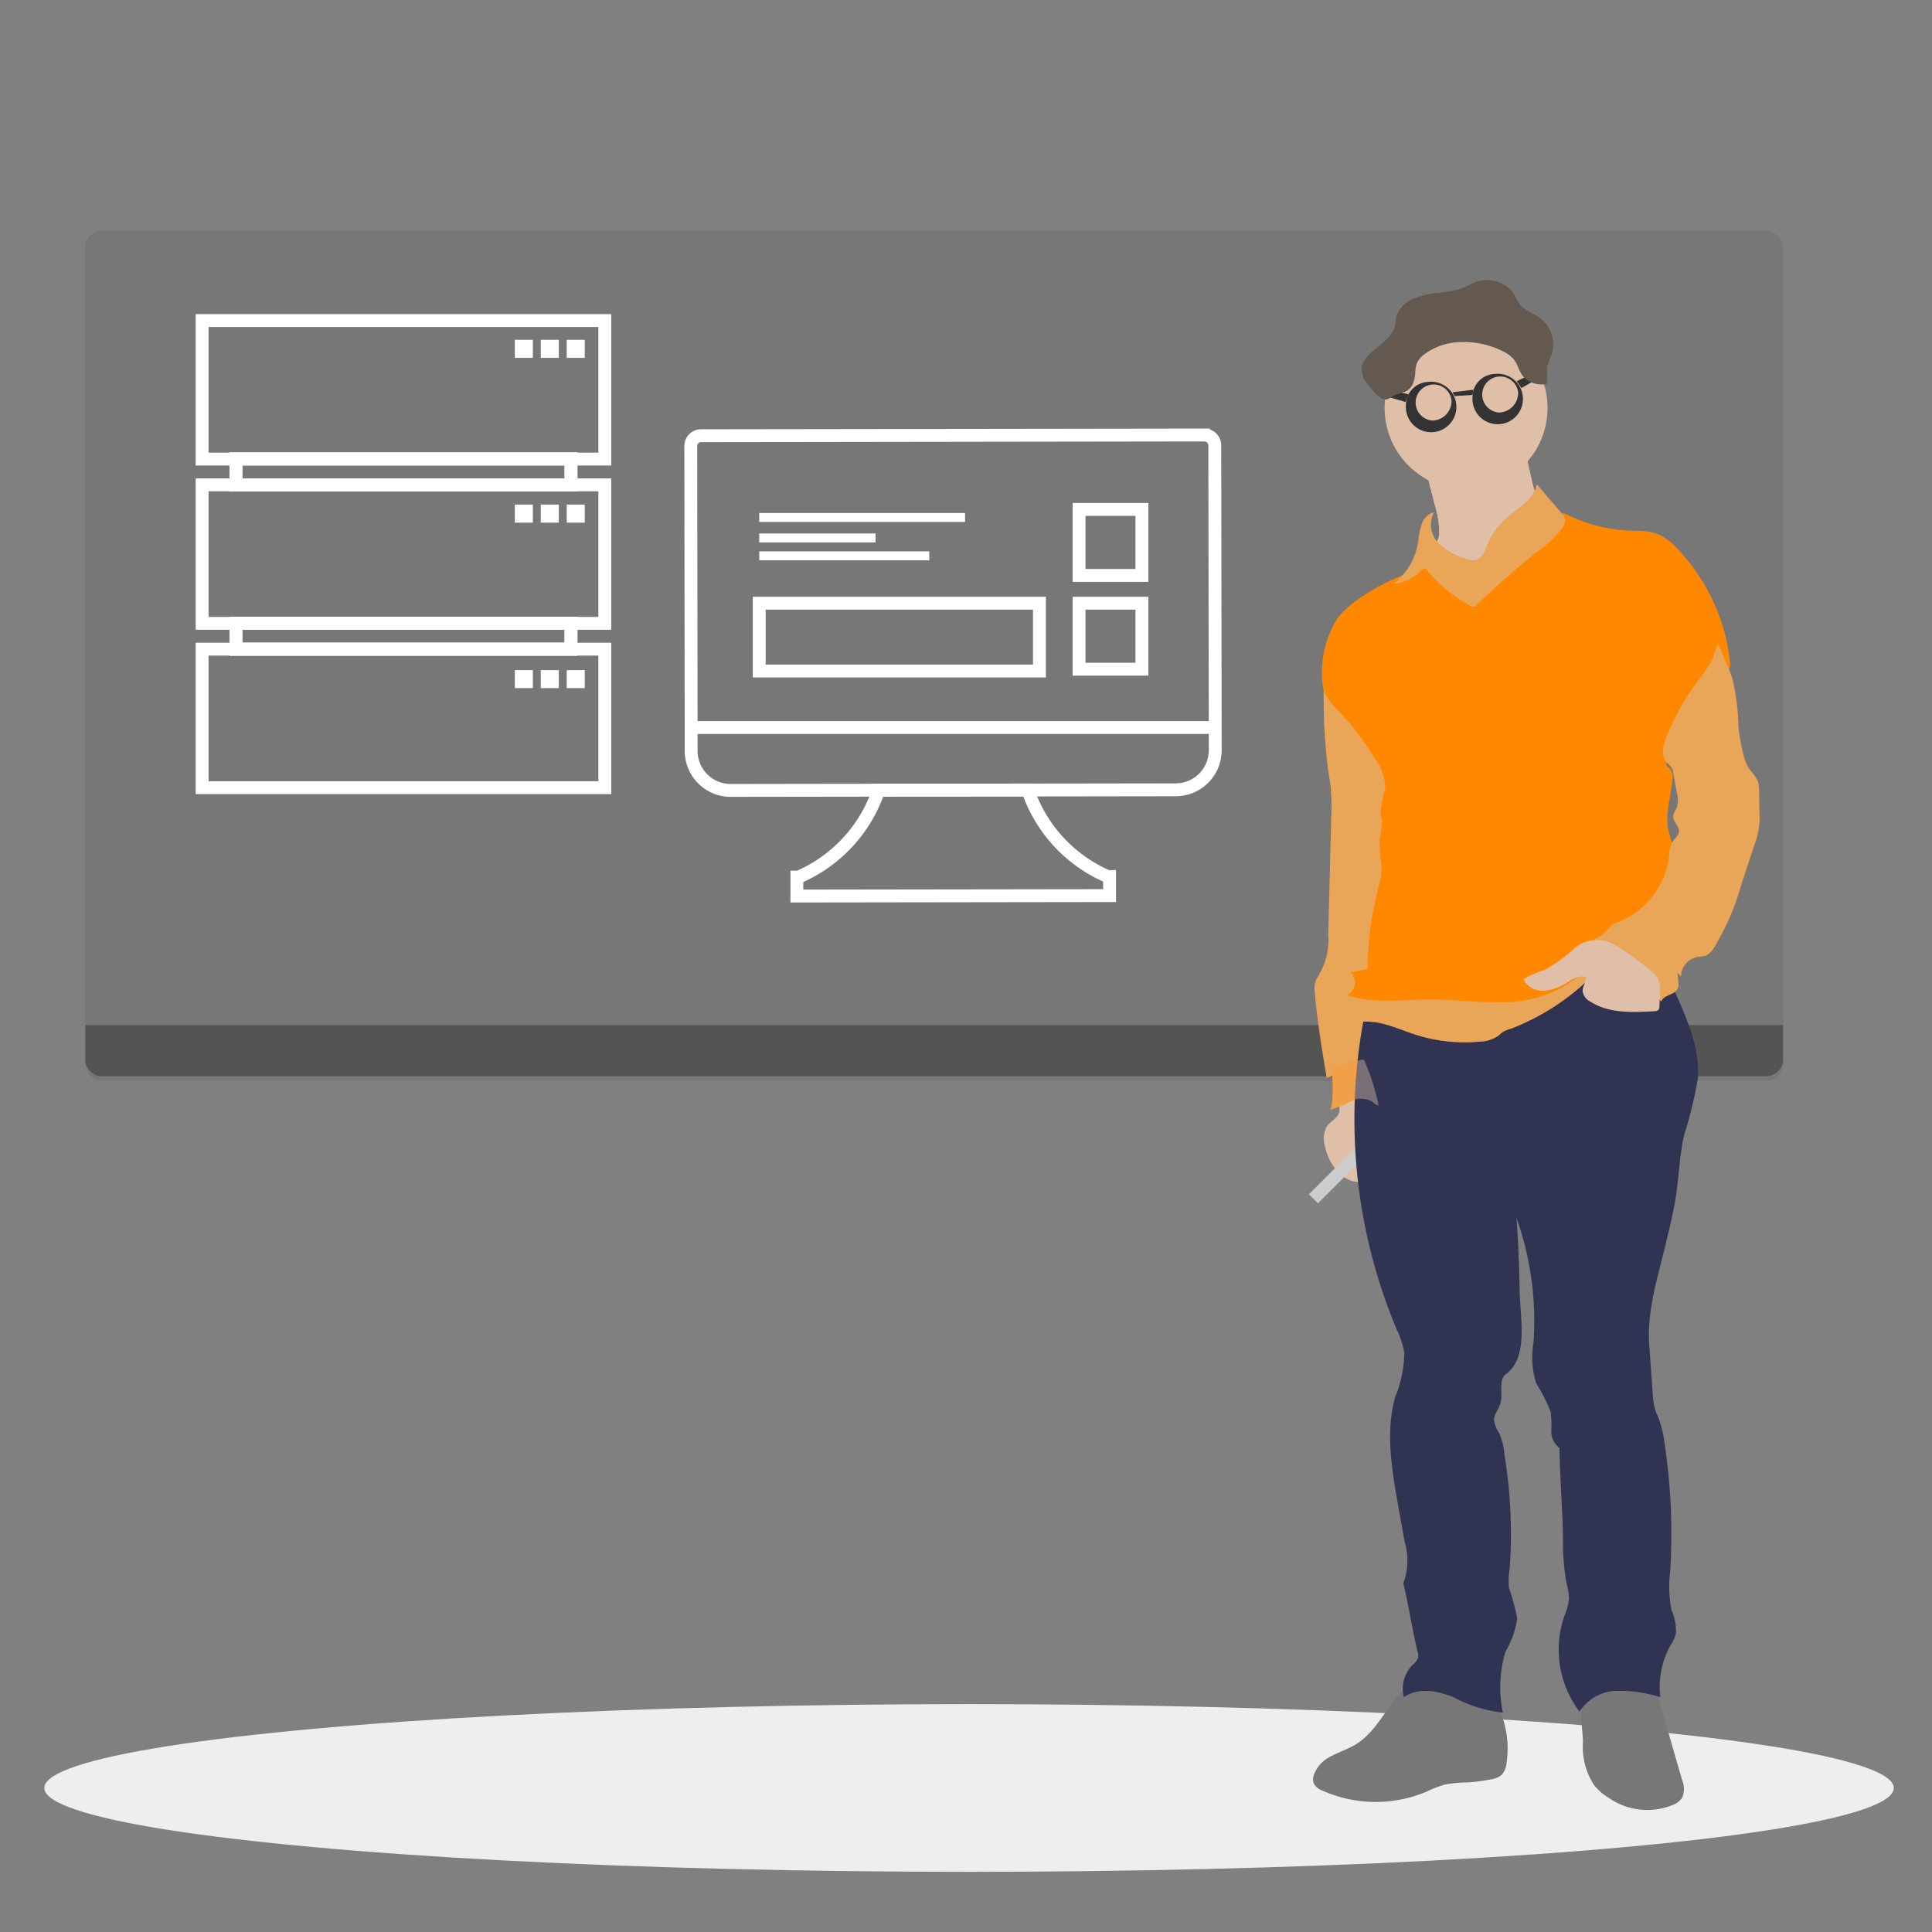 <svg xmlns="http://www.w3.org/2000/svg" viewBox="0 0 150 150"><rect x="0" y="0" width="150" height="150" fill="#808080" stroke="none"/><defs><style>.b0af833b-744e-434c-89ae-969f77173db3,.ba768fe4-2a11-43ec-a477-0fbddbd9d6ed,.bb06001c-60c1-4921-a370-c283b8d0c794,.e8427275-2b2d-4788-ae69-ba17dc438137,.ec03299f-6566-4658-9e07-a02b7a206884,.fefa7a06-88ea-4ad8-8809-226a8ee56ea6{isolation:isolate;}.a607ed08-f470-4342-b2e3-531114d8f3b5{fill:#eee;}.a607ed08-f470-4342-b2e3-531114d8f3b5,.bb06001c-60c1-4921-a370-c283b8d0c794,.ec03299f-6566-4658-9e07-a02b7a206884,.fc9a2bed-07be-413c-bd31-80c81a55cdef{mix-blend-mode:multiply;}.bd58aef4-6dea-4ee7-9016-e437a6737687,.f1870dd8-a48a-49cf-b944-0f366558f3a0{fill:#777;}.a2d25162-3774-475b-adaa-5516c8f92571,.e8427275-2b2d-4788-ae69-ba17dc438137{fill:#333;}.e8427275-2b2d-4788-ae69-ba17dc438137{opacity:0.5;}.f70d33c4-3975-4aac-a419-86c37fd88a24{fill:#f80;}.ec03299f-6566-4658-9e07-a02b7a206884{fill:#ccc;}.bb06001c-60c1-4921-a370-c283b8d0c794,.ec03299f-6566-4658-9e07-a02b7a206884{opacity:0.43;}.ad9a437e-eb86-4770-bbae-d6c9e28749c7,.ba768fe4-2a11-43ec-a477-0fbddbd9d6ed,.bb06001c-60c1-4921-a370-c283b8d0c794{fill:#e0bfa8;}.a1543b39-6638-416f-a2e0-51a7c9ecec45,.f6c96534-1706-46a7-811e-b4d27c75a3c0,.fc9a2bed-07be-413c-bd31-80c81a55cdef{fill:none;}.a1543b39-6638-416f-a2e0-51a7c9ecec45{stroke:#ccc;}.a1543b39-6638-416f-a2e0-51a7c9ecec45,.bd58aef4-6dea-4ee7-9016-e437a6737687,.f6c96534-1706-46a7-811e-b4d27c75a3c0,.fc9a2bed-07be-413c-bd31-80c81a55cdef{stroke-miterlimit:10;}.b79b9d10-69d4-484d-a9d1-d92ba6cc98a6{fill:#303351;}.b119df6c-b8eb-4177-8fee-e653d1121d97{fill:#fbb3b2;}.b5adee06-5df2-4817-8146-3ce689a842e6{fill:#63594f;}.bd58aef4-6dea-4ee7-9016-e437a6737687,.f6c96534-1706-46a7-811e-b4d27c75a3c0,.fc9a2bed-07be-413c-bd31-80c81a55cdef{stroke:#fff;}.a9f20a4a-0345-45b2-b29d-826a24083cb6,.fefa7a06-88ea-4ad8-8809-226a8ee56ea6{fill:#fff;}</style></defs><title>strato-illu</title><g class="b0af833b-744e-434c-89ae-969f77173db3"><g id="a1763b89-0626-4eaf-a5d3-a1db84e666ba" data-name="Ebene 1"><ellipse class="a607ed08-f470-4342-b2e3-531114d8f3b5" cx="75.237" cy="138.818" rx="71.797" ry="6.51"/><rect class="f1870dd8-a48a-49cf-b944-0f366558f3a0" x="6.616" y="17.919" width="131.821" height="66.001" rx="1.304"/><path class="e8427275-2b2d-4788-ae69-ba17dc438137" d="M6.616,79.582H138.438v2.674a1.3,1.3,0,0,1-1.3,1.3H7.92a1.3,1.3,0,0,1-1.3-1.3V79.582Z"/><path class="f70d33c4-3975-4aac-a419-86c37fd88a24" d="M103.019,52.157a2.265,2.265,0,0,0-.239,1.259,42.785,42.785,0,0,0,.334,6.332c.074.5.167,1,.215,1.509a17.628,17.628,0,0,1,.034,2.119l-.239,9.2a5.322,5.322,0,0,1-.781,3.218,1.538,1.538,0,0,0-.28,1.02c.182,2.307.564,4.595.944,6.876a4.251,4.251,0,0,1,3.855.184,42.458,42.458,0,0,0,1.98-11.7,46.453,46.453,0,0,1,.272-5.856,37.266,37.266,0,0,0-.072-9.862,5.45,5.45,0,0,0-1.029-2.907,4.414,4.414,0,0,0-2.389-1.376A10.5,10.5,0,0,0,103.019,52.157Z"/><path class="ec03299f-6566-4658-9e07-a02b7a206884" d="M103.019,52.157a2.265,2.265,0,0,0-.239,1.259,42.785,42.785,0,0,0,.334,6.332c.074.5.167,1,.215,1.509a17.628,17.628,0,0,1,.034,2.119l-.239,9.2a5.322,5.322,0,0,1-.781,3.218,1.538,1.538,0,0,0-.28,1.02c.182,2.307.564,4.595.944,6.876a4.251,4.251,0,0,1,3.855.184,42.458,42.458,0,0,0,1.98-11.7,46.453,46.453,0,0,1,.272-5.856,37.266,37.266,0,0,0-.072-9.862,5.45,5.45,0,0,0-1.029-2.907,4.414,4.414,0,0,0-2.389-1.376A10.5,10.5,0,0,0,103.019,52.157Z"/><path class="ad9a437e-eb86-4770-bbae-d6c9e28749c7" d="M103.957,86.405c-.138.438-.64.641-.915,1.008a1.917,1.917,0,0,0-.172,1.558,4.125,4.125,0,0,0,1.049,2.066,2.479,2.479,0,0,0,2.15.731,1.792,1.792,0,0,0,1.459-1.608,3.039,3.039,0,0,0-.225-1.034l-1.628-4.71a.242.242,0,0,0-.115-.16.234.234,0,0,0-.179.031c-.385.181-1.156.372-1.381.771S104.12,85.973,103.957,86.405Z"/><line class="a1543b39-6638-416f-a2e0-51a7c9ecec45" x1="105.718" y1="89.333" x2="101.974" y2="93.077"/><path class="f1870dd8-a48a-49cf-b944-0f366558f3a0" d="M105.3,135.41c-.6.377-1.29.59-1.911.922a2.612,2.612,0,0,0-1.4,1.519.953.953,0,0,0,.031.649,1.256,1.256,0,0,0,.669.53,10.142,10.142,0,0,0,8.027.091,10.582,10.582,0,0,1,1.385-.549,9.053,9.053,0,0,1,1.775-.182,13.621,13.621,0,0,0,1.866-.238,1.646,1.646,0,0,0,.845-.352,1.565,1.565,0,0,0,.38-.912,7.516,7.516,0,0,0-1.194-5.321,1.806,1.806,0,0,0-.521-.552,2,2,0,0,0-.829-.222c-1.194-.146-2.446-.414-3.652-.442a2.457,2.457,0,0,0-1.911.986C107.6,132.6,106.857,134.437,105.3,135.41Z"/><path class="f1870dd8-a48a-49cf-b944-0f366558f3a0" d="M122.9,135.233a5.464,5.464,0,0,0,.85,3.344,4.436,4.436,0,0,0,1.161,1.015,5.233,5.233,0,0,0,5.069.5,1.511,1.511,0,0,0,.63-.531,1.808,1.808,0,0,0-.021-1.392l-2.289-7.93c-1.478.227-3.652.387-4.965,1.137C122.382,131.915,122.9,134.187,122.9,135.233Z"/><path class="f70d33c4-3975-4aac-a419-86c37fd88a24" d="M103.2,86.169a7.714,7.714,0,0,0,1.672-.671,1.726,1.726,0,0,1,1.722.064c.134.11.263.261.437.258a17.027,17.027,0,0,0-1.07-3.4.261.261,0,0,0-.093-.131.265.265,0,0,0-.2,0l-1.607.42c-.595.155-.664.108-.619.693C103.446,83.661,103.58,86.169,103.2,86.169Z"/><path class="b79b9d10-69d4-484d-a9d1-d92ba6cc98a6" d="M105.937,78.824a42.183,42.183,0,0,0,2.513,24.42,6.636,6.636,0,0,1,.583,1.806,9.421,9.421,0,0,1-.717,3.427c-.716,2.575-.3,5.317.155,7.951q.288,1.649.59,3.294a5.028,5.028,0,0,1-.107,3.2c.427,1.782.681,3.547,1.108,5.329a1.027,1.027,0,0,1,.041.437,1.289,1.289,0,0,1-.437.585,2.612,2.612,0,0,0-.667,2.5c1.092-.784,2.613-.509,3.86,0a10.473,10.473,0,0,0,3.822,1.194,9.67,9.67,0,0,1,.2-4.724,7.154,7.154,0,0,0,.919-2.592,19.231,19.231,0,0,0-.642-2.374,6.037,6.037,0,0,1,.057-1.519,37.976,37.976,0,0,0-.406-8.794,5.238,5.238,0,0,0-.4-1.672,2.463,2.463,0,0,1-.418-1.058c0-.447.361-.81.494-1.235.239-.784-.2-1.849.461-2.334,1.744-1.28,1.075-4.337,1.037-6.5q-.045-2.8-.239-5.589a23.789,23.789,0,0,1,1.318,9.635,6.9,6.9,0,0,0,.2,3.184,13.237,13.237,0,0,1,1.127,2.19,9.024,9.024,0,0,1,.055,1.517,1.565,1.565,0,0,0,.633,1.314c.034,2.3.239,4.765.275,7.067a17.442,17.442,0,0,0,.287,3.511,4.475,4.475,0,0,1,.176,1.132,4.711,4.711,0,0,1-.377,1.393,7.985,7.985,0,0,0,1.194,7.368,3.56,3.56,0,0,1,2.886-1.614,10.467,10.467,0,0,1,3.389.5,6.635,6.635,0,0,1,.793-4.036,3.356,3.356,0,0,0,.418-.9,3.973,3.973,0,0,0-.335-1.811,9.106,9.106,0,0,1-.11-2.983,47.172,47.172,0,0,0-.441-10.012,8.478,8.478,0,0,0-.457-1.911c-.086-.22-.191-.43-.262-.652a5.12,5.12,0,0,1-.191-1.223l-.275-3.822c-.194-2.677.685-5.321,1.3-7.934.275-1.17.573-2.338.757-3.528.251-1.619.292-3.274.66-4.872a31.476,31.476,0,0,0,1.048-4.3c.191-2.276-.755-4.476-1.672-6.563-.382-.86-1.827-.774-2.756-.927-6.59-1.082-13.531-1.089-19.746,1.35A4.927,4.927,0,0,0,105.937,78.824Z"/><path class="b119df6c-b8eb-4177-8fee-e653d1121d97" d="M110.688,36.432l.731,2.842a7.6,7.6,0,0,1,.327,2.009,1.473,1.473,0,0,1-.16.716,1.7,1.7,0,0,1-.454.463c-.5.38-.845,1.266-1.416,1.529.294.511.7.179,1.23.435a13.314,13.314,0,0,0,2.8,1.33,6.246,6.246,0,0,0,2.906-.239,10.036,10.036,0,0,0,3.765-1.75,3.614,3.614,0,0,0,1.693-3.053c-1.194.141-2.257-1.065-2.785-2.15a5.805,5.805,0,0,1-.4-1.287l-.64-2.816a13.864,13.864,0,0,0-1.933.912,6.979,6.979,0,0,1-2.195.318,23.686,23.686,0,0,0-3.907.506c-.177.036-.4.149-.356.321"/><path class="ba768fe4-2a11-43ec-a477-0fbddbd9d6ed" d="M110.688,36.432l.731,2.842a7.6,7.6,0,0,1,.327,2.009,1.473,1.473,0,0,1-.16.716,1.7,1.7,0,0,1-.454.463c-.5.38-.845,1.266-1.416,1.529.294.511.7.179,1.23.435a13.314,13.314,0,0,0,2.8,1.33,6.246,6.246,0,0,0,2.906-.239,10.036,10.036,0,0,0,3.765-1.75,3.614,3.614,0,0,0,1.693-3.053c-1.194.141-2.257-1.065-2.785-2.15a5.805,5.805,0,0,1-.4-1.287l-.64-2.816a13.864,13.864,0,0,0-1.933.912,6.979,6.979,0,0,1-2.195.318,23.686,23.686,0,0,0-3.907.506c-.177.036-.4.149-.356.321"/><circle class="ad9a437e-eb86-4770-bbae-d6c9e28749c7" cx="113.826" cy="31.674" r="6.325"/><path class="f70d33c4-3975-4aac-a419-86c37fd88a24" d="M115.568,42.1A5.723,5.723,0,0,1,117,40.189c.891-.781,2.109-1.414,2.319-2.58l1.93,2.248a1.041,1.041,0,0,1,.239.367.926.926,0,0,1-.182.743,7.721,7.721,0,0,1-1.942,1.858,59.123,59.123,0,0,0-4.679,4.128.479.479,0,0,1-.251.153.46.46,0,0,1-.26-.074,10.884,10.884,0,0,1-3.337-2.714c-.069-.083-.155-.179-.267-.172a.348.348,0,0,0-.179.093,3.24,3.24,0,0,1-2.169,1.073,5.134,5.134,0,0,0,1.9-3.344,6.321,6.321,0,0,1,.273-1.306,1.362,1.362,0,0,1,.931-.884,2.1,2.1,0,0,0,.535,2.565,5.28,5.28,0,0,0,2.37,1.149C115.04,43.645,115.279,42.725,115.568,42.1Z"/><path class="f70d33c4-3975-4aac-a419-86c37fd88a24" d="M107.339,79.474c.9.222,1.753.6,2.628.879a12.552,12.552,0,0,0,4.932.518,2.659,2.659,0,0,0,1.433-.456c.112-.091.215-.2.334-.282a2.347,2.347,0,0,1,.643-.265,18.2,18.2,0,0,0,5.8-3.611c.057-.048.122-.108.117-.184a.239.239,0,0,0-.072-.136l-.936-1.075a38.724,38.724,0,0,1-7.462.2,10.9,10.9,0,0,0-1.533.041c-.492.057-.977.181-1.462.286-1.841.4-3.724.555-5.589.817a.866.866,0,0,0-.37.115.815.815,0,0,0-.2.22l-.655.919a2.891,2.891,0,0,0-.549,1.054c-.153.716.167.955.776.862A5.666,5.666,0,0,1,107.339,79.474Z"/><path class="ec03299f-6566-4658-9e07-a02b7a206884" d="M107.339,79.474c.9.222,1.753.6,2.628.879a12.552,12.552,0,0,0,4.932.518,2.659,2.659,0,0,0,1.433-.456c.112-.091.215-.2.334-.282a2.347,2.347,0,0,1,.643-.265,18.2,18.2,0,0,0,5.8-3.611c.057-.048.122-.108.117-.184a.239.239,0,0,0-.072-.136l-.936-1.075a38.724,38.724,0,0,1-7.462.2,10.9,10.9,0,0,0-1.533.041c-.492.057-.977.181-1.462.286-1.841.4-3.724.555-5.589.817a.866.866,0,0,0-.37.115.815.815,0,0,0-.2.22l-.655.919a2.891,2.891,0,0,0-.549,1.054c-.153.716.167.955.776.862A5.666,5.666,0,0,1,107.339,79.474Z"/><path class="f70d33c4-3975-4aac-a419-86c37fd88a24" d="M114.66,45.859a11.617,11.617,0,0,0-2.463-1.923A3.491,3.491,0,0,0,111,43.458a1.492,1.492,0,0,0-1.223.3c-.212.189-.346.452-.551.65a2.737,2.737,0,0,1-.875.494,15.527,15.527,0,0,0-3.071,1.751,7.08,7.08,0,0,0-1.393,1.285,7.858,7.858,0,0,0-1.215,5.028c.021,1.223,1.194,2.13,2,3.045a22.391,22.391,0,0,1,2.049,2.866,3.9,3.9,0,0,1,.834,2.253,12.817,12.817,0,0,0-.375,1.97c.022.239.1.459.119.69a7.755,7.755,0,0,1-.193,1.434,18.318,18.318,0,0,0,.167,2.027,6.445,6.445,0,0,1-.177,1.383,25.862,25.862,0,0,0-.917,6.607l-1.323.239a1.118,1.118,0,0,1-.256,1.784c2.067.69,4.3.341,6.49.339,1.813,0,3.618.239,5.429.2a9.378,9.378,0,0,0,5.171-1.385c.406-.277.779-.6,1.206-.843a5.93,5.93,0,0,1,1.827-.6,18.1,18.1,0,0,1,3.583-.32,2.755,2.755,0,0,0,1.7-.33,2.422,2.422,0,0,0,.716-1.743c.07-.679.113-1.36.125-2.04a8.765,8.765,0,0,0-.084-1.586,10.532,10.532,0,0,0-.279-1.137l-.9-3.172c-.373-1.309.146-2.744.256-4.1a1.029,1.029,0,0,0-.215-.9c-.089-.074-.211-.124-.239-.239a.411.411,0,0,1,.057-.32,17.726,17.726,0,0,1,1.849-2.661,54.364,54.364,0,0,0,3.057-4.7,15.116,15.116,0,0,0-4.046-9.047,4.376,4.376,0,0,0-1.693-1.249,5.011,5.011,0,0,0-1.348-.218,12.4,12.4,0,0,1-5.452-1.18,1.045,1.045,0,0,0-.39-.165c-.36-.04-.623.316-.857.6a10.3,10.3,0,0,1-2.267,1.655A16.052,16.052,0,0,0,114.66,45.859Z"/><path class="f70d33c4-3975-4aac-a419-86c37fd88a24" d="M134.51,52.716a17.921,17.921,0,0,1,.459,3.671,14.276,14.276,0,0,0,.389,2.2,3.517,3.517,0,0,0,.454,1.12,4.908,4.908,0,0,1,.659.927,2.212,2.212,0,0,1,.1.745l.029,1.648a5.938,5.938,0,0,1-.389,2.565l-1.03,3.132a19.19,19.19,0,0,1-2.13,4.894,1.421,1.421,0,0,1-.614.575,2.944,2.944,0,0,1-.619.1,1.59,1.59,0,0,0-1.311,1.545,3.622,3.622,0,0,0-.881-.9l-2.095-1.672A8.954,8.954,0,0,0,125.2,71.75a6.329,6.329,0,0,0,4.4-5.317,2.384,2.384,0,0,1,.239-1.046c.174-.282.5-.5.521-.829.028-.418-.445-.733-.445-1.151,0-.277.206-.506.3-.767a1.919,1.919,0,0,0,0-.981l-.289-1.606a1.219,1.219,0,0,0-.143-.458,2.968,2.968,0,0,0-.358-.377c-.5-.557-.277-1.434,0-2.119a20.239,20.239,0,0,1,2.441-4.283,14.535,14.535,0,0,0,.972-1.39c.253-.439.31-1.048.578-1.433C133.751,50.9,134.217,51.787,134.51,52.716Z"/><path class="f70d33c4-3975-4aac-a419-86c37fd88a24" d="M125.121,71.848a1.174,1.174,0,0,0-.272.286,2.407,2.407,0,0,1-1.082.772c.239.172.456.341.681.516a29.814,29.814,0,0,1,4.538,4.34c.15-.538,1.051-.5,1.271-1.013a.993.993,0,0,0,.047-.459,13.857,13.857,0,0,0-.344-2.388,2.7,2.7,0,0,0-.477-1.118,2.864,2.864,0,0,0-1.352-.764C127.379,71.757,125.886,71.387,125.121,71.848Z"/><path class="a2d25162-3774-475b-adaa-5516c8f92571" d="M116.048,29.03a1.8,1.8,0,0,0-1.725,1.856,1.96,1.96,0,1,0,1.725-1.856Zm.36,3a1.4,1.4,0,1,1,1.46-1.57,1.529,1.529,0,0,1-1.46,1.57Z"/><path class="a2d25162-3774-475b-adaa-5516c8f92571" d="M110.879,29.651a1.8,1.8,0,0,0-1.724,1.853,1.96,1.96,0,1,0,1.724-1.853Zm.361,3a1.4,1.4,0,1,1,1.459-1.569,1.524,1.524,0,0,1-1.459,1.569Z"/><polygon class="a2d25162-3774-475b-adaa-5516c8f92571" points="107.041 30.112 109.346 30.604 109.119 31.21 106.945 30.573 107.041 30.112"/><polygon class="a2d25162-3774-475b-adaa-5516c8f92571" points="119.888 28.569 117.763 29.593 118.128 30.128 120.089 28.994 119.888 28.569"/><polygon class="a2d25162-3774-475b-adaa-5516c8f92571" points="112.78 30.451 114.397 30.257 114.314 30.659 112.926 30.752 112.78 30.451"/><path class="b5adee06-5df2-4817-8146-3ce689a842e6" d="M109.644,29.909a2.566,2.566,0,0,0,.239-1.044,2.245,2.245,0,0,1,.11-.635,1.771,1.771,0,0,1,.521-.667,4.823,4.823,0,0,1,2.866-1,6.64,6.64,0,0,1,3.315.717,2.582,2.582,0,0,1,.824.611c.334.409.406.937.743,1.34a1.952,1.952,0,0,0,1.829.574,9.584,9.584,0,0,0,.024-1.281,6.143,6.143,0,0,1,.38-1.06,2.607,2.607,0,0,0-1.283-3.01,4.929,4.929,0,0,1-1.141-.716,5.426,5.426,0,0,1-.562-.979,2.607,2.607,0,0,0-2.959-.858c-.33.124-.621.313-.955.447a7.9,7.9,0,0,1-2.011.387,6.152,6.152,0,0,0-1.949.511,2.181,2.181,0,0,0-1.221,1.318c-.064.258-.05.526-.115.781-.329,1.3-2.457,1.928-2.577,3.251a1.9,1.9,0,0,0,.542,1.326c.225.265.762.974,1.142,1.077s.669-.258,1.032-.382C109.011,30.437,109.358,30.4,109.644,29.909Z"/><path class="ec03299f-6566-4658-9e07-a02b7a206884" d="M136.6,63.027l-.029-1.648a2.212,2.212,0,0,0-.1-.745,4.908,4.908,0,0,0-.659-.927,3.517,3.517,0,0,1-.454-1.12,14.276,14.276,0,0,1-.389-2.2,17.921,17.921,0,0,0-.459-3.671c-.293-.929-.759-1.82-1.1-2.723-.268.385-.325.994-.578,1.433a14.535,14.535,0,0,1-.972,1.39,20.239,20.239,0,0,0-2.441,4.283c-.277.685-.5,1.562,0,2.118a3.045,3.045,0,0,1,.358.378,1.219,1.219,0,0,1,.143.458l.289,1.606a1.919,1.919,0,0,1,0,.981c-.09.26-.3.49-.3.767,0,.418.473.733.444,1.151-.023.332-.346.547-.52.829a2.384,2.384,0,0,0-.239,1.046,6.329,6.329,0,0,1-4.4,5.317c.026.01.049.024.074.035a1.218,1.218,0,0,0-.148.063,1.174,1.174,0,0,0-.272.286,2.407,2.407,0,0,1-1.082.772c.239.172.456.341.681.516a29.814,29.814,0,0,1,4.538,4.34c.15-.538,1.051-.5,1.271-1.013a.993.993,0,0,0,.047-.459c-.015-.267-.049-.532-.08-.8a3.672,3.672,0,0,1,.281.342,1.59,1.59,0,0,1,1.311-1.545,2.944,2.944,0,0,0,.619-.1,1.421,1.421,0,0,0,.614-.575,19.19,19.19,0,0,0,2.13-4.894l1.03-3.132A5.938,5.938,0,0,0,136.6,63.027Z"/><path class="ad9a437e-eb86-4770-bbae-d6c9e28749c7" d="M122.136,73.725a12.6,12.6,0,0,1-2.15,1.557,8.112,8.112,0,0,0-1.712.755,1.7,1.7,0,0,0,1.624.879,3.856,3.856,0,0,0,1.817-.666c.428-.263.93-.569,1.395-.385.072.363-.239.7-.239,1.073a1.081,1.081,0,0,0,.607.828c1.433.925,3.277.848,4.985.741a.458.458,0,0,0,.275-.081.437.437,0,0,0,.1-.316c.022-.377.031-.752.034-1.129a1.621,1.621,0,0,0-.693-1.6,19.486,19.486,0,0,0-2.986-2.114A2.674,2.674,0,0,0,122.136,73.725Z"/><path class="ec03299f-6566-4658-9e07-a02b7a206884" d="M115.568,42.1A5.723,5.723,0,0,1,117,40.189c.891-.781,2.109-1.414,2.319-2.58l1.93,2.248a1.041,1.041,0,0,1,.239.367.926.926,0,0,1-.182.743,7.721,7.721,0,0,1-1.942,1.858,59.123,59.123,0,0,0-4.679,4.128.479.479,0,0,1-.251.153.46.46,0,0,1-.26-.074,10.884,10.884,0,0,1-3.337-2.714c-.069-.083-.155-.179-.267-.172a.348.348,0,0,0-.179.093,3.24,3.24,0,0,1-2.169,1.073,5.134,5.134,0,0,0,1.9-3.344,6.321,6.321,0,0,1,.273-1.306,1.362,1.362,0,0,1,.931-.884,2.1,2.1,0,0,0,.535,2.565,5.28,5.28,0,0,0,2.37,1.149C115.04,43.645,115.279,42.725,115.568,42.1Z"/><path class="bb06001c-60c1-4921-a370-c283b8d0c794" d="M103.2,86.169a7.714,7.714,0,0,0,1.672-.671,1.726,1.726,0,0,1,1.722.064c.134.11.263.261.437.258a17.027,17.027,0,0,0-1.07-3.4.261.261,0,0,0-.093-.131.265.265,0,0,0-.2,0l-1.607.42c-.595.155-.664.108-.619.693C103.446,83.661,103.58,86.169,103.2,86.169Z"/><path class="bd58aef4-6dea-4ee7-9016-e437a6737687" d="M93.53,33.774l-39.116.055a.8.8,0,0,0-.783.821l.03,22.822v.76a3.07,3.07,0,0,0,3,3.136L91.35,61.32a3.071,3.071,0,0,0,3-3.144v-.759L94.316,34.6a.8.8,0,0,0-.785-.821Z"/><rect class="f6c96534-1706-46a7-811e-b4d27c75a3c0" x="83.777" y="46.832" width="4.88" height="5.124"/><rect class="f6c96534-1706-46a7-811e-b4d27c75a3c0" x="83.777" y="39.552" width="4.88" height="5.124"/><rect class="a9f20a4a-0345-45b2-b29d-826a24083cb6" x="58.946" y="39.828" width="15.981" height="0.695"/><rect class="a9f20a4a-0345-45b2-b29d-826a24083cb6" x="58.946" y="41.419" width="9.032" height="0.695"/><rect class="a9f20a4a-0345-45b2-b29d-826a24083cb6" x="58.946" y="42.808" width="13.201" height="0.695"/><rect class="f6c96534-1706-46a7-811e-b4d27c75a3c0" x="58.946" y="46.832" width="21.755" height="5.265"/><path class="f6c96534-1706-46a7-811e-b4d27c75a3c0" d="M53.66,56.486H94.345"/><path class="f6c96534-1706-46a7-811e-b4d27c75a3c0" d="M86.037,68.071A11.272,11.272,0,0,1,79.8,61.336l-11.584.016A11.278,11.278,0,0,1,61.989,68.1h-.121l0,1.469,24.279-.034,0-1.469Z"/><rect class="f6c96534-1706-46a7-811e-b4d27c75a3c0" x="18.318" y="35.628" width="26.013" height="2.015"/><rect class="f6c96534-1706-46a7-811e-b4d27c75a3c0" x="18.318" y="48.391" width="26.013" height="2.015"/><rect class="f6c96534-1706-46a7-811e-b4d27c75a3c0" x="15.692" y="24.887" width="31.265" height="10.755"/><rect class="f6c96534-1706-46a7-811e-b4d27c75a3c0" x="15.692" y="37.643" width="31.265" height="10.755"/><rect class="f6c96534-1706-46a7-811e-b4d27c75a3c0" x="15.692" y="50.4" width="31.265" height="10.755"/><rect class="fefa7a06-88ea-4ad8-8809-226a8ee56ea6" x="39.972" y="52.025" width="1.401" height="1.401"/><rect class="fefa7a06-88ea-4ad8-8809-226a8ee56ea6" x="41.985" y="52.025" width="1.401" height="1.401"/><rect class="a9f20a4a-0345-45b2-b29d-826a24083cb6" x="43.999" y="52.025" width="1.401" height="1.401"/><rect class="fefa7a06-88ea-4ad8-8809-226a8ee56ea6" x="39.972" y="39.177" width="1.401" height="1.401"/><rect class="fefa7a06-88ea-4ad8-8809-226a8ee56ea6" x="41.985" y="39.177" width="1.401" height="1.401"/><rect class="a9f20a4a-0345-45b2-b29d-826a24083cb6" x="43.999" y="39.177" width="1.401" height="1.401"/><rect class="fefa7a06-88ea-4ad8-8809-226a8ee56ea6" x="39.972" y="26.382" width="1.401" height="1.401"/><rect class="fefa7a06-88ea-4ad8-8809-226a8ee56ea6" x="41.985" y="26.382" width="1.401" height="1.401"/><rect class="a9f20a4a-0345-45b2-b29d-826a24083cb6" x="43.999" y="26.382" width="1.401" height="1.401"/><rect class="fc9a2bed-07be-413c-bd31-80c81a55cdef" x="18.318" y="35.628" width="26.013" height="2.015"/><rect class="fc9a2bed-07be-413c-bd31-80c81a55cdef" x="18.318" y="48.399" width="26.013" height="2.001"/></g></g></svg>